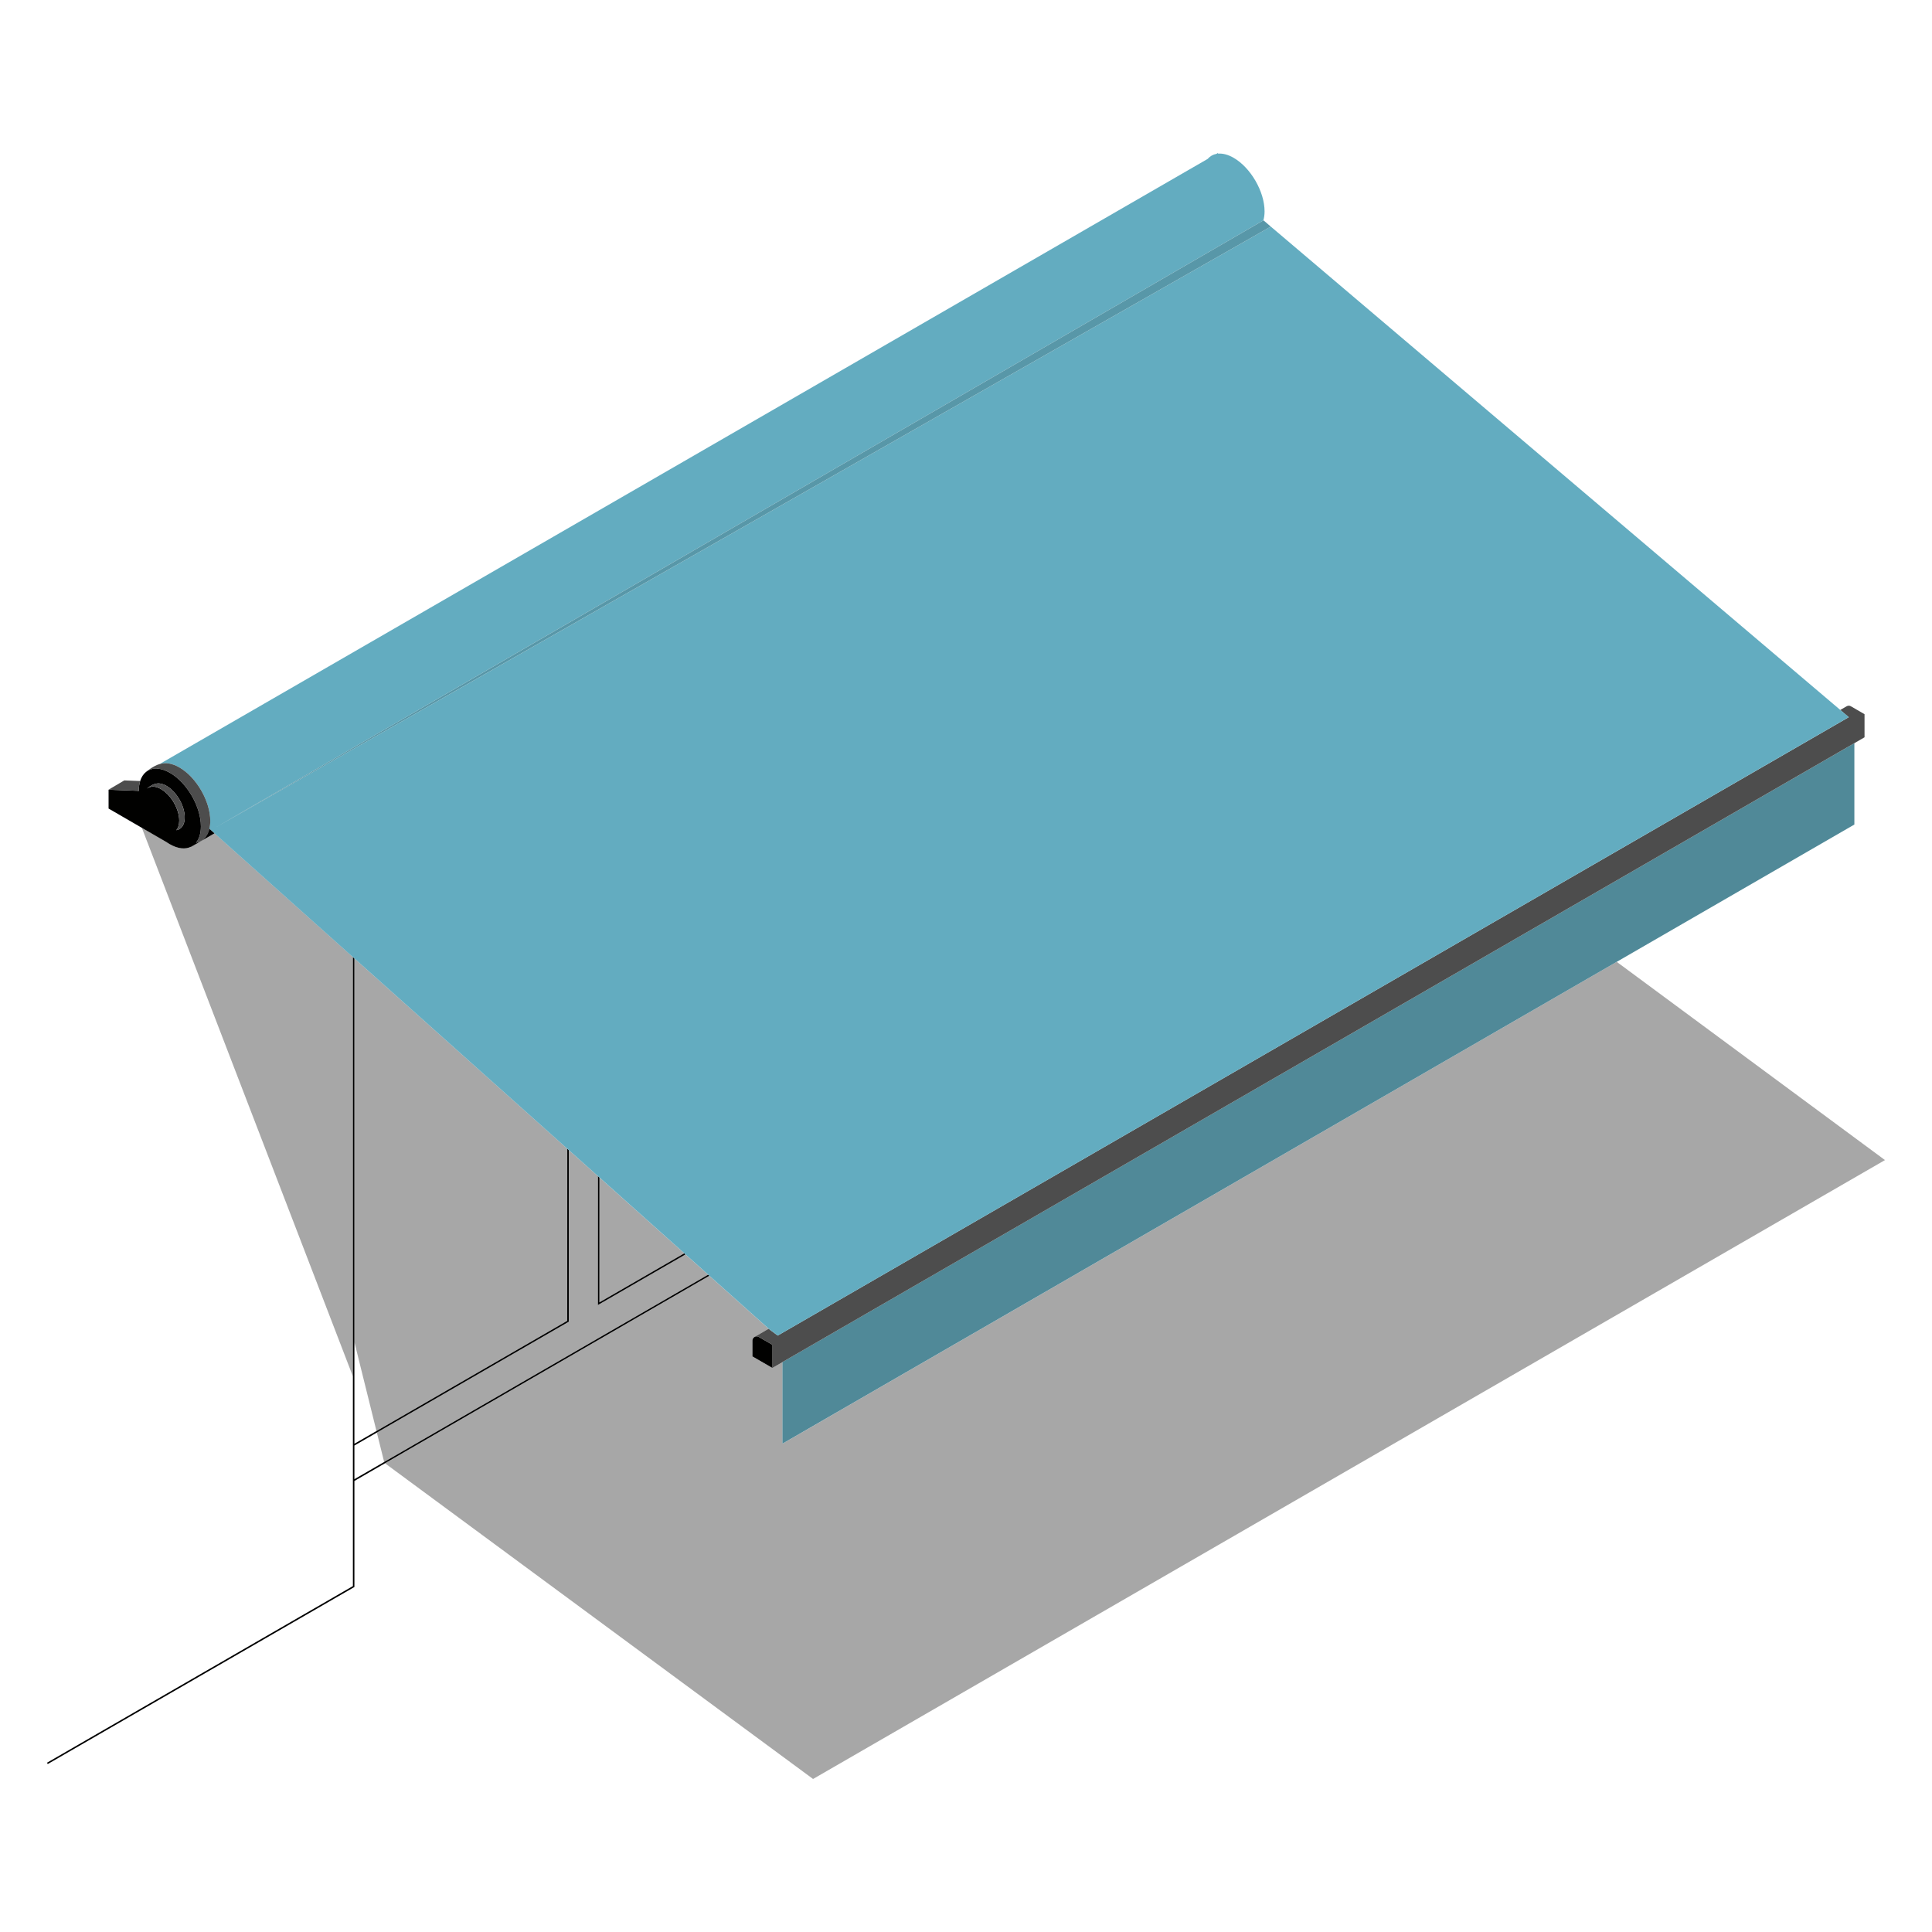 <?xml version="1.0" encoding="UTF-8"?><svg id="Calque_1" xmlns="http://www.w3.org/2000/svg" viewBox="0 0 500 500"><defs><style>.cls-1{fill:none;}.cls-2{fill:#010100;}.cls-3{fill:#a7a7a7;}.cls-4{fill:#63acc0;}.cls-5{fill:#5897a8;}.cls-6{fill:#4d4d4d;}.cls-7{fill:#508998;}</style></defs><polygon class="cls-1" points="91.72 373.64 97.43 370.35 91.72 347.33 91.72 373.64"/><polygon class="cls-1" points="91.72 374.1 91.72 382.81 99.42 378.36 97.53 370.75 91.72 374.1"/><path class="cls-3" d="M55.51,215.66l-6.05,3.49-.02-.03c-1.44,.72-3.38,.57-5.51-.66h0c-.3-.18-.59-.37-.88-.57l-6.35-3.68h0l54.63,142v-108.54l-35.81-32.02Z"/><path class="cls-3" d="M418.41,248.92l-215.91,124.71v-21.09l-2.59,1.49-5.18-2.99v-4.09c0-.37,.18-.67,.44-.87h0s.06-.04,.06-.04l.1-.06,2.53-1.47h0s.44-.26,.44-.26h0s.63-.37,.63-.37l-15.34-13.71-83.95,48.53,110.78,81.7,277.41-160.17-69.43-51.31Z"/><polygon class="cls-3" points="177.1 324.36 155.14 304.73 155.13 337.05 177.1 324.36"/><polygon class="cls-3" points="91.72 347.33 97.43 370.35 146.8 341.83 146.81 297.28 91.72 248.03 91.72 347.33"/><polygon class="cls-3" points="155.04 337.56 154.74 337.73 154.75 304.38 147.2 297.63 147.2 342.06 97.53 370.75 99.42 378.36 183.28 329.89 177.41 324.64 155.04 337.56"/><polygon points="183.28 329.89 99.42 378.36 91.72 382.81 91.72 374.1 97.53 370.75 147.2 342.06 147.2 297.63 146.81 297.28 146.8 341.83 97.43 370.35 91.72 373.64 91.72 347.33 91.72 248.03 91.33 247.68 91.33 356.22 91.33 410.48 12.17 456.19 12.36 456.53 91.72 410.71 91.72 383.27 99.64 378.69 183.59 330.16 183.28 329.89"/><polygon points="155.04 337.56 177.41 324.64 177.1 324.36 155.13 337.05 155.14 304.73 154.75 304.38 154.74 337.73 155.04 337.56"/><polygon class="cls-7" points="202.49 373.62 418.41 248.92 479.91 213.39 479.91 192.33 202.49 352.5 202.49 352.53 202.49 373.62"/><path class="cls-6" d="M201.27,345.64l-2.22-1.66-.12-.1-.63,.36h0s-.44,.26-.44,.26h0s-2.53,1.47-2.53,1.47c.31-.16,.69-.18,1.04,.02l3.54,2.05v5.98l2.59-1.49v-.03L482.54,190.81v-5.98l-3.54-2.05c-.32-.19-.67-.18-.97-.05h-.02s-.1,.05-.1,.05h0s-1.65,.96-1.65,.96l2.2,1.87L201.27,345.64Z"/><polygon class="cls-2" points="315.32 39.84 315.27 39.77 315.17 39.61 315.17 39.62 315.32 39.84"/><path class="cls-4" d="M37.99,199.65l-.23,.14h0s0,0,0,0h0c.07-.05,.15-.09,.22-.15Z"/><path class="cls-4" d="M41.44,197.72c1.37-.45,3.09-.2,4.97,.89,4.44,2.56,8.02,8.77,8,13.86,0,.74-.09,1.4-.23,2.01l1.33,1.19,35.81,32.02,.4,.35,55.08,49.24,.4,.35,7.55,6.75,.4,.35,21.96,19.63,.31,.28,5.87,5.25,.31,.28,15.34,13.71,.12,.1,2.22,1.66L478.46,185.6l-2.2-1.87L328.88,58.64,55.78,214.15,326.99,57.02l-.02-.02c.19-.68,.3-1.43,.3-2.29h0c.01-5.1-3.57-11.31-8.01-13.87-1.45-.84-2.81-1.17-3.99-1.08l.05,.08-.15-.23h0s-.36,.21-.36,.21c-.9,.17-1.67,.62-2.27,1.31L41.28,197.75l.16-.04h0Z"/><polygon class="cls-6" points="195.16 346.07 195.17 346.07 195.22 346.04 195.16 346.07"/><path class="cls-2" d="M196.36,346c-.34-.2-.73-.18-1.04-.02l-.1,.06-.05,.04c-.26,.19-.44,.5-.44,.87v4.09l5.18,2.99v-5.98l-3.54-2.05Z"/><path class="cls-6" d="M43.99,200.01h0c4.44,2.56,8.02,8.78,8.01,13.87,0,1.82-.48,3.25-1.27,4.22,1.71-.29,2.97-1.56,3.46-3.62,.14-.6,.23-1.27,.23-2.01,.01-5.09-3.57-11.3-8-13.86-1.87-1.08-3.6-1.33-4.97-.89h0s-.16,.03-.16,.03h0c-1.51,.37-3.52,2.03-3.52,2.03,.15-.12,.32-.22,.49-.31,1.46-.87,3.49-.76,5.74,.53Z"/><path class="cls-2" d="M43.93,218.47h0c2.13,1.23,4.07,1.39,5.51,.66l.02,.03,6.05-3.49-1.33-1.19c-.49,2.06-1.75,3.34-3.46,3.62,.8-.97,1.27-2.4,1.27-4.22,.01-5.1-3.57-11.31-8.01-13.87h0c-2.25-1.3-4.28-1.4-5.74-.54-.08,.05-.16,.11-.23,.16l-.26,.15h0s.23-.13,.23-.13c-.07,.05-.15,.1-.22,.15h0s0,0,0,0c-.66,.54-1.17,1.33-1.49,2.33-.22,.71-.35,1.53-.35,2.46l.11,.08-7.93-.3v4.88l8.58,4.97,6.35,3.68c.29,.2,.59,.4,.88,.57Zm-5.7-14.51c-.07,.04-.15,.08-.22,.13,0,0,1.27-1.05,2.17-1.22h0c.81-.26,1.82-.11,2.92,.52h0c2.61,1.51,4.71,5.16,4.71,8.16,0,1.91-.87,3.09-2.17,3.31,.47-.57,.74-1.41,.75-2.48,0-3-2.1-6.65-4.71-8.16-1.36-.78-2.58-.83-3.45-.26Z"/><path class="cls-6" d="M46.39,212.38c0,1.07-.28,1.91-.75,2.48,1.3-.22,2.16-1.4,2.17-3.31,0-3-2.09-6.65-4.71-8.16h0c-1.1-.64-2.12-.78-2.92-.52h0c-.9,.16-2.17,1.21-2.17,1.21,.07-.05,.14-.09,.22-.13,.86-.56,2.09-.52,3.45,.26,2.61,1.51,4.72,5.16,4.71,8.16Z"/><path class="cls-6" d="M35.93,204.59c0-.92,.13-1.74,.35-2.46l-4.11-.16-4.06,2.39,7.93,.3-.11-.08Z"/><polygon class="cls-5" points="55.78 214.15 328.88 58.64 326.99 57.02 55.78 214.15"/></svg>